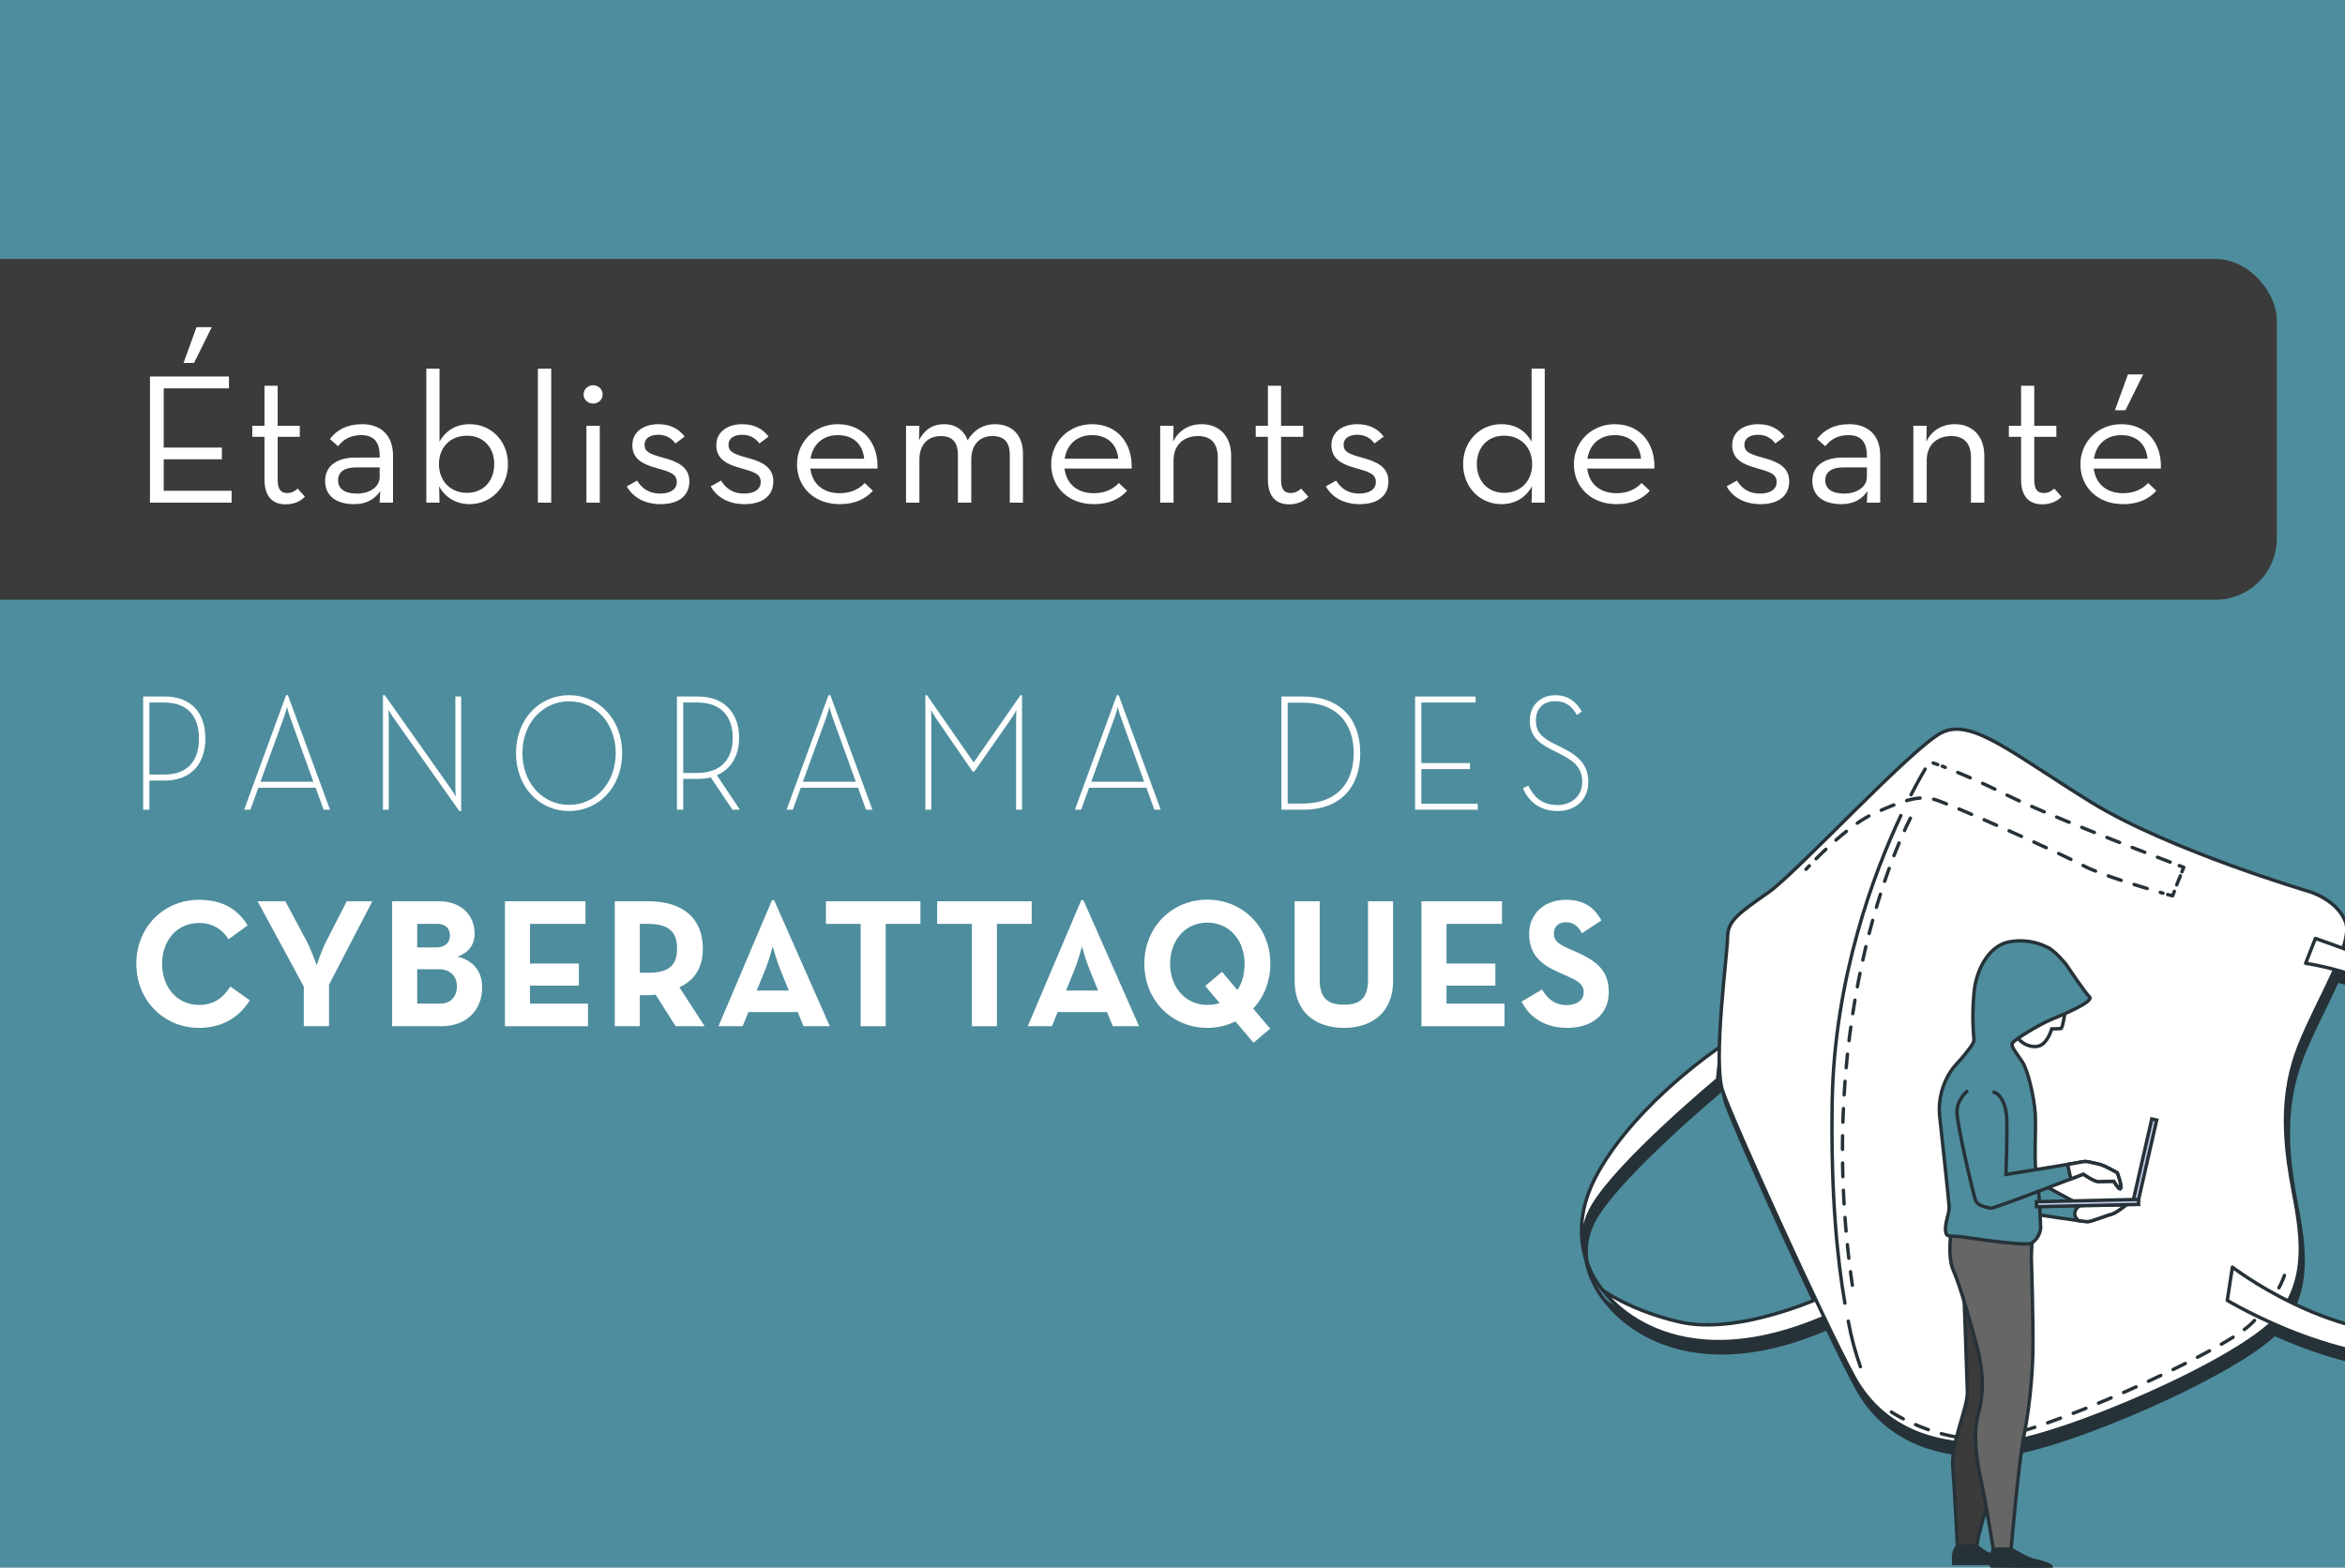 <?xml version="1.0" encoding="UTF-8"?> <svg xmlns="http://www.w3.org/2000/svg" width="344" height="230" viewBox="0 0 344 230" fill="none"><rect x="0" y="0" width="344" height="230" fill="#808080" stroke="none"/><g clip-path="url(#clip0_455_6830)"><rect width="344" height="230" fill="white"></rect><rect x="-2" width="347" height="236" fill="#4E8D9D"></rect><rect x="-13" y="38" width="347" height="50" rx="9" fill="#3B3B3B"></rect><path d="M21 118.805H21.917V114.53H24.109C28.224 114.53 30.125 111.868 30.125 108.375C30.125 104.76 28.224 102.195 24.109 102.195H21V118.805ZM21.917 113.651V103.075H24.019C27.844 103.075 29.186 105.42 29.186 108.375C29.186 111.306 27.844 113.651 24.019 113.651H21.917Z" fill="white"></path><path d="M35.817 118.805H36.734L37.897 115.58H46.306L47.469 118.805H48.408L42.235 102H41.967L35.817 118.805ZM38.21 114.701L41.654 105.224C41.878 104.638 42.101 103.71 42.101 103.71C42.101 103.71 42.325 104.638 42.548 105.224L45.97 114.701H38.21Z" fill="white"></path><path d="M67.382 119H67.65V102.195H66.801V115.629C66.801 116.118 66.868 116.875 66.868 116.875C66.868 116.875 66.465 116.191 66.174 115.776L56.446 102H56.177V118.805H57.027V105.371C57.027 104.882 56.96 104.125 56.96 104.125C56.96 104.125 57.362 104.809 57.653 105.224L67.382 119Z" fill="white"></path><path d="M83.479 119C87.774 119 91.263 115.556 91.263 110.5C91.263 105.444 87.774 102 83.479 102C79.185 102 75.696 105.444 75.696 110.5C75.696 115.556 79.185 119 83.479 119ZM83.479 118.096C79.566 118.096 76.636 114.848 76.636 110.5C76.636 106.152 79.566 102.904 83.479 102.904C87.393 102.904 90.323 106.152 90.323 110.5C90.323 114.848 87.393 118.096 83.479 118.096Z" fill="white"></path><path d="M105.164 113.749C107.378 112.796 108.429 110.695 108.429 108.253C108.429 104.882 106.484 102.195 102.368 102.195H99.304V118.805H100.221V114.286H102.368C103.062 114.286 103.71 114.213 104.269 114.066L107.445 118.805H108.541L105.164 113.749ZM100.221 113.407V103.075H102.279C106.126 103.075 107.49 105.517 107.49 108.253C107.49 110.989 106.126 113.407 102.279 113.407H100.221Z" fill="white"></path><path d="M115.388 118.805H116.305L117.468 115.58H125.877L127.04 118.805H127.979L121.807 102H121.538L115.388 118.805ZM117.781 114.701L121.225 105.224C121.449 104.638 121.672 103.71 121.672 103.71C121.672 103.71 121.896 104.638 122.12 105.224L125.542 114.701H117.781Z" fill="white"></path><path d="M135.748 118.805H136.621V105.615C136.621 105.029 136.576 104.174 136.576 104.174C136.576 104.174 137.023 105.004 137.403 105.542L142.681 113.211H142.928L148.273 105.542C148.675 104.98 149.1 104.174 149.1 104.174C149.1 104.174 149.056 105.029 149.056 105.615V118.805H149.928V102H149.704L142.838 111.868L135.972 102H135.748V118.805Z" fill="white"></path><path d="M157.685 118.805H158.602L159.765 115.58H168.174L169.337 118.805H170.277L164.104 102H163.835L157.685 118.805ZM160.078 114.701L163.522 105.224C163.746 104.638 163.97 103.71 163.97 103.71C163.97 103.71 164.193 104.638 164.417 105.224L167.839 114.701H160.078Z" fill="white"></path><path d="M187.979 118.805H191.222C196.5 118.805 199.542 115.605 199.542 110.5C199.542 105.395 196.478 102.195 191.222 102.195H187.979V118.805ZM188.896 117.901V103.099H191.11C196.142 103.099 198.58 106.152 198.58 110.5C198.58 114.848 196.142 117.901 191.11 117.901H188.896Z" fill="white"></path><path d="M207.588 118.805H216.78V117.925H208.505V112.845H215.639V111.966H208.505V103.075H216.467V102.195H207.588V118.805Z" fill="white"></path><path d="M228.505 119C231.121 119 233 117.339 233 114.75C233 112.454 231.815 111.037 229.354 109.816L227.945 109.108C226.067 108.155 225.306 107.349 225.306 105.688C225.306 104.003 226.358 102.879 228.147 102.879C229.824 102.879 230.696 103.807 231.323 104.907L232.038 104.394C231.323 103.148 230.182 102 228.147 102C226.089 102 224.412 103.417 224.412 105.713C224.412 107.813 225.463 108.912 227.588 109.987L228.997 110.695C231.121 111.77 232.105 112.82 232.105 114.75C232.105 116.851 230.473 118.121 228.482 118.121C226.044 118.121 224.904 116.728 224.188 115.263L223.405 115.678C224.143 117.339 225.62 119 228.505 119Z" fill="white"></path><path d="M26.925 53.255H28.463L31.066 48H28.827L26.925 53.255ZM22 73.755H33.976V72.013H24.015V67.384H32.549V65.669H24.015V56.984H33.584V55.242H22V73.755Z" fill="white"></path><path d="M41.906 74C43.333 74 44.228 73.401 44.732 72.884L43.669 71.686C43.305 72.013 42.885 72.339 42.102 72.339C41.263 72.339 40.731 71.876 40.731 70.379V64.09H43.977V62.484H40.731V56.603H38.8V62.484H37.01V64.09H38.8V70.352C38.8 73.02 40.143 74 41.906 74Z" fill="white"></path><path d="M55.695 67.139H52.086C49.652 67.139 47.693 68.228 47.693 70.542C47.693 72.884 49.484 73.973 51.946 73.973C53.793 73.973 54.996 73.21 55.779 72.067L55.695 73.755H57.654V66.84C57.654 63.709 55.695 62.239 53.121 62.239C50.911 62.239 49.4 63.083 48.392 64.417L49.596 65.478C50.323 64.526 51.358 63.845 52.981 63.845C54.688 63.845 55.695 64.689 55.695 66.867V67.139ZM55.695 68.582V69.998C55.695 71.468 54.184 72.421 52.394 72.421C50.575 72.421 49.596 71.74 49.596 70.461C49.596 69.1 50.743 68.582 52.226 68.582H55.695Z" fill="white"></path><path d="M68.894 73.973C72.056 73.973 74.518 71.468 74.518 68.092C74.518 64.743 72.084 62.239 68.922 62.239C66.767 62.239 65.312 63.3 64.473 64.798V54.098H62.542V73.755H64.473L64.417 71.332C65.201 72.884 66.823 73.973 68.894 73.973ZM68.502 72.312C66.04 72.312 64.389 70.542 64.389 68.092C64.389 65.669 66.04 63.927 68.502 63.927C70.936 63.927 72.503 65.669 72.503 68.092C72.503 70.542 70.936 72.312 68.502 72.312Z" fill="white"></path><path d="M78.905 73.755H80.863V54.098H78.905V73.755Z" fill="white"></path><path d="M87.006 59.217C87.734 59.217 88.405 58.672 88.405 57.883C88.405 57.093 87.734 56.522 87.006 56.522C86.279 56.522 85.607 57.093 85.607 57.883C85.607 58.672 86.279 59.217 87.006 59.217ZM86.027 73.755H87.986V62.484H86.027V73.755Z" fill="white"></path><path d="M96.902 73.973C99.812 73.973 101.127 72.53 101.127 70.624C101.127 68.446 99.253 67.684 97.294 67.166C95.251 66.595 94.552 66.295 94.552 65.234C94.552 64.362 95.307 63.791 96.567 63.791C97.686 63.791 98.497 64.281 99.085 65.07L100.428 64.063C99.616 62.947 98.329 62.239 96.567 62.239C94.44 62.239 92.761 63.355 92.761 65.315C92.761 67.439 94.44 68.147 96.259 68.664C98.273 69.236 99.281 69.508 99.281 70.733C99.281 71.767 98.385 72.421 96.818 72.421C95.139 72.421 94.132 71.604 93.461 70.515L91.95 71.359C92.705 72.775 94.356 73.973 96.902 73.973Z" fill="white"></path><path d="M109.218 73.973C112.128 73.973 113.443 72.53 113.443 70.624C113.443 68.446 111.568 67.684 109.61 67.166C107.567 66.595 106.868 66.295 106.868 65.234C106.868 64.362 107.623 63.791 108.882 63.791C110.002 63.791 110.813 64.281 111.401 65.07L112.744 64.063C111.932 62.947 110.645 62.239 108.882 62.239C106.756 62.239 105.077 63.355 105.077 65.315C105.077 67.439 106.756 68.147 108.575 68.664C110.589 69.236 111.596 69.508 111.596 70.733C111.596 71.767 110.701 72.421 109.134 72.421C107.455 72.421 106.448 71.604 105.776 70.515L104.266 71.359C105.021 72.775 106.672 73.973 109.218 73.973Z" fill="white"></path><path d="M118.876 68.746H128.725C128.865 65.016 126.626 62.239 122.905 62.239C119.519 62.239 116.917 64.825 116.917 68.119C116.917 71.414 119.379 73.973 123.185 73.973C125.451 73.973 126.99 73.183 128.053 72.013L126.85 70.869C126.095 71.686 124.919 72.367 123.185 72.367C120.638 72.367 119.128 70.896 118.876 68.746ZM118.904 67.303C119.211 65.234 120.694 63.845 122.905 63.845C125.339 63.845 126.598 65.37 126.766 67.303H118.904Z" fill="white"></path><path d="M132.911 73.755H134.87V67.439C134.87 65.206 136.157 63.981 138.004 63.981C139.795 63.981 140.522 64.989 140.522 66.785V73.755H142.481V67.439C142.481 65.206 143.74 63.981 145.587 63.981C147.405 63.981 148.133 64.989 148.133 66.785V73.755H150.063V66.54C150.063 63.872 148.496 62.239 145.95 62.239C144.271 62.239 142.816 63.083 141.949 64.607C141.445 63.192 140.27 62.239 138.452 62.239C136.829 62.239 135.57 63.083 134.814 64.607L134.87 62.484H132.911V73.755Z" fill="white"></path><path d="M156.159 68.746H166.008C166.148 65.016 163.909 62.239 160.188 62.239C156.802 62.239 154.2 64.825 154.2 68.119C154.2 71.414 156.662 73.973 160.468 73.973C162.734 73.973 164.273 73.183 165.336 72.013L164.133 70.869C163.377 71.686 162.202 72.367 160.468 72.367C157.921 72.367 156.41 70.896 156.159 68.746ZM156.187 67.303C156.494 65.234 157.977 63.845 160.188 63.845C162.622 63.845 163.881 65.37 164.049 67.303H156.187Z" fill="white"></path><path d="M170.194 73.755H172.153V67.548C172.153 65.315 173.608 63.981 175.762 63.981C177.693 63.981 178.644 65.125 178.644 67.112V73.755H180.603V66.894C180.603 63.954 178.84 62.239 176.266 62.239C174.391 62.239 172.852 63.192 172.097 64.798L172.153 62.484H170.194V73.755Z" fill="white"></path><path d="M189.102 74C190.529 74 191.424 73.401 191.928 72.884L190.865 71.686C190.501 72.013 190.081 72.339 189.298 72.339C188.458 72.339 187.927 71.876 187.927 70.379V64.09H191.172V62.484H187.927V56.603H185.996V62.484H184.205V64.09H185.996V70.352C185.996 73.02 187.339 74 189.102 74Z" fill="white"></path><path d="M199.453 73.973C202.363 73.973 203.678 72.53 203.678 70.624C203.678 68.446 201.803 67.684 199.845 67.166C197.802 66.595 197.102 66.295 197.102 65.234C197.102 64.362 197.858 63.791 199.117 63.791C200.236 63.791 201.048 64.281 201.635 65.07L202.978 64.063C202.167 62.947 200.88 62.239 199.117 62.239C196.991 62.239 195.312 63.355 195.312 65.315C195.312 67.439 196.991 68.147 198.809 68.664C200.824 69.236 201.831 69.508 201.831 70.733C201.831 71.767 200.936 72.421 199.369 72.421C197.69 72.421 196.683 71.604 196.011 70.515L194.5 71.359C195.256 72.775 196.907 73.973 199.453 73.973Z" fill="white"></path><path d="M220.255 73.973C222.326 73.973 223.949 72.884 224.732 71.332L224.676 73.755H226.607V54.098H224.676V64.798C223.837 63.3 222.438 62.239 220.227 62.239C217.093 62.239 214.631 64.743 214.631 68.092C214.631 71.468 217.093 73.973 220.255 73.973ZM220.647 72.312C218.213 72.312 216.646 70.542 216.646 68.092C216.646 65.669 218.213 63.927 220.647 63.927C223.109 63.927 224.76 65.669 224.76 68.092C224.76 70.542 223.109 72.312 220.647 72.312Z" fill="white"></path><path d="M232.84 68.746H242.689C242.829 65.016 240.591 62.239 236.869 62.239C233.484 62.239 230.882 64.825 230.882 68.119C230.882 71.414 233.344 73.973 237.149 73.973C239.416 73.973 240.955 73.183 242.018 72.013L240.815 70.869C240.059 71.686 238.884 72.367 237.149 72.367C234.603 72.367 233.092 70.896 232.84 68.746ZM232.868 67.303C233.176 65.234 234.659 63.845 236.869 63.845C239.304 63.845 240.563 65.37 240.731 67.303H232.868Z" fill="white"></path><path d="M258.245 73.973C261.154 73.973 262.47 72.53 262.47 70.624C262.47 68.446 260.595 67.684 258.636 67.166C256.594 66.595 255.894 66.295 255.894 65.234C255.894 64.362 256.65 63.791 257.909 63.791C259.028 63.791 259.839 64.281 260.427 65.07L261.77 64.063C260.959 62.947 259.672 62.239 257.909 62.239C255.782 62.239 254.103 63.355 254.103 65.315C254.103 67.439 255.782 68.147 257.601 68.664C259.616 69.236 260.623 69.508 260.623 70.733C260.623 71.767 259.727 72.421 258.161 72.421C256.482 72.421 255.474 71.604 254.803 70.515L253.292 71.359C254.047 72.775 255.698 73.973 258.245 73.973Z" fill="white"></path><path d="M273.862 67.139H270.252C267.818 67.139 265.86 68.228 265.86 70.542C265.86 72.884 267.65 73.973 270.113 73.973C271.959 73.973 273.162 73.21 273.946 72.067L273.862 73.755H275.821V66.84C275.821 63.709 273.862 62.239 271.288 62.239C269.077 62.239 267.566 63.083 266.559 64.417L267.762 65.478C268.49 64.526 269.525 63.845 271.148 63.845C272.855 63.845 273.862 64.689 273.862 66.867V67.139ZM273.862 68.582V69.998C273.862 71.468 272.351 72.421 270.56 72.421C268.742 72.421 267.762 71.74 267.762 70.461C267.762 69.1 268.909 68.582 270.392 68.582H273.862Z" fill="white"></path><path d="M280.681 73.755H282.639V67.548C282.639 65.315 284.095 63.981 286.249 63.981C288.18 63.981 289.131 65.125 289.131 67.112V73.755H291.09V66.894C291.09 63.954 289.327 62.239 286.753 62.239C284.878 62.239 283.339 63.192 282.584 64.798L282.639 62.484H280.681V73.755Z" fill="white"></path><path d="M299.588 74C301.015 74 301.911 73.401 302.414 72.884L301.351 71.686C300.987 72.013 300.568 72.339 299.784 72.339C298.945 72.339 298.413 71.876 298.413 70.379V64.09H301.659V62.484H298.413V56.603H296.483V62.484H294.692V64.09H296.483V70.352C296.483 73.02 297.826 74 299.588 74Z" fill="white"></path><path d="M310.251 60.197H311.789L314.392 54.942H312.153L310.251 60.197ZM307.145 68.746H316.994C317.134 65.016 314.895 62.239 311.174 62.239C307.788 62.239 305.186 64.825 305.186 68.119C305.186 71.414 307.648 73.973 311.454 73.973C313.72 73.973 315.259 73.183 316.322 72.013L315.119 70.869C314.364 71.686 313.188 72.367 311.454 72.367C308.907 72.367 307.397 70.896 307.145 68.746ZM307.173 67.303C307.48 65.234 308.963 63.845 311.174 63.845C313.608 63.845 314.867 65.37 315.035 67.303H307.173Z" fill="white"></path><path d="M29.189 150.816C32.629 150.816 35.096 149.253 36.645 146.773L33.784 144.751C32.786 146.315 31.5 147.447 29.189 147.447C25.96 147.447 23.781 144.832 23.781 141.408C23.781 137.985 25.96 135.424 29.189 135.424C31.237 135.424 32.681 136.421 33.521 137.823L36.33 135.774C34.729 133.213 32.418 132.027 29.189 132.027C24.07 132.027 20 135.99 20 141.408C20 146.827 24.07 150.816 29.189 150.816Z" fill="white"></path><path d="M44.563 150.574H48.265V144.481L54.618 132.243H50.864L47.845 138.146C47.162 139.467 46.453 141.624 46.453 141.624C46.453 141.624 45.692 139.44 45.009 138.146L41.859 132.243H37.789L44.563 144.751V150.574Z" fill="white"></path><path d="M57.523 150.574H64.743C68.472 150.574 70.729 148.175 70.729 144.913C70.729 142.621 69.548 140.95 67.106 140.357C68.655 139.845 69.627 138.685 69.627 136.987C69.627 134.399 67.763 132.243 64.428 132.243H57.523V150.574ZM61.199 139.009V135.558H64.218C65.347 135.558 66.004 136.232 66.004 137.284C66.004 138.335 65.216 139.009 64.034 139.009H61.199ZM61.199 147.258V142.217H64.376C66.056 142.217 67.028 143.241 67.028 144.724C67.028 146.234 66.082 147.258 64.586 147.258H61.199Z" fill="white"></path><path d="M74.073 150.574H86.255V147.258H77.749V144.616H84.916V141.381H77.749V135.558H85.888V132.243H74.073V150.574Z" fill="white"></path><path d="M99.665 144.859C101.87 143.834 103.104 142.028 103.104 139.171C103.104 134.696 100.111 132.243 95.123 132.243H90.187V150.574H93.862V146.018H95.123C95.464 146.018 95.832 145.991 96.173 145.937L99.113 150.574H103.367L99.665 144.859ZM93.862 142.729V135.558H95.018C97.958 135.558 99.323 136.583 99.323 139.171C99.323 141.759 98.011 142.729 95.018 142.729H93.862Z" fill="white"></path><path d="M105.398 150.574H108.942L109.783 148.498H117.029L117.869 150.574H121.728L113.563 132.081H113.248L105.398 150.574ZM111.016 145.344L112.303 142.163C112.828 140.869 113.353 138.874 113.353 138.874C113.353 138.874 113.904 140.869 114.43 142.163L115.716 145.344H111.016Z" fill="white"></path><path d="M126.253 150.574H129.929V135.558H135.022V132.243H121.16V135.558H126.253V150.574Z" fill="white"></path><path d="M142.572 150.574H146.247V135.558H151.341V132.243H137.478V135.558H142.572V150.574Z" fill="white"></path><path d="M150.765 150.574H154.309L155.15 148.498H162.396L163.236 150.574H167.095L158.93 132.081H158.615L150.765 150.574ZM156.384 145.344L157.67 142.163C158.195 140.869 158.72 138.874 158.72 138.874C158.72 138.874 159.272 140.869 159.797 142.163L161.083 145.344H156.384Z" fill="white"></path><path d="M183.833 147.986C185.408 146.315 186.353 144.023 186.353 141.408C186.353 135.99 182.257 132 177.111 132C171.965 132 167.87 135.99 167.87 141.408C167.87 146.827 171.965 150.816 177.111 150.816C178.608 150.816 179.999 150.466 181.233 149.873L183.885 153L186.327 150.924L183.833 147.986ZM178.923 147.177C178.372 147.366 177.768 147.447 177.111 147.447C173.856 147.447 171.65 144.832 171.65 141.408C171.65 137.985 173.856 135.37 177.111 135.37C180.367 135.37 182.572 137.985 182.572 141.408C182.572 142.945 182.205 144.266 181.522 145.263L179.264 142.594L176.796 144.67L178.923 147.177Z" fill="white"></path><path d="M197.165 150.816C201.234 150.816 204.359 148.579 204.359 143.942V132.243H200.683V143.727C200.683 146.395 199.58 147.42 197.165 147.42C194.723 147.42 193.594 146.395 193.594 143.727V132.243H189.918V143.942C189.918 148.579 193.043 150.816 197.165 150.816Z" fill="white"></path><path d="M208.521 150.574H220.703V147.258H212.197V144.616H219.364V141.381H212.197V135.558H220.336V132.243H208.521V150.574Z" fill="white"></path><path d="M229.909 150.816C233.401 150.816 236 148.956 236 145.56C236 142.406 234.241 141.004 231.117 139.629L230.198 139.225C228.622 138.524 227.94 138.065 227.94 136.933C227.94 136.017 228.622 135.316 229.699 135.316C230.749 135.316 231.432 135.774 232.062 136.933L234.924 135.046C233.716 132.863 232.036 132.027 229.699 132.027C226.417 132.027 224.317 134.184 224.317 137.014C224.317 140.087 226.076 141.543 228.727 142.702L229.646 143.107C231.327 143.861 232.324 144.32 232.324 145.614C232.324 146.692 231.353 147.474 229.83 147.474C228.019 147.474 226.995 146.503 226.207 145.182L223.214 146.961C224.29 149.145 226.496 150.816 229.909 150.816Z" fill="white"></path><path d="M252.866 155.174C252.866 155.174 240.706 163.214 234.841 173.693C228.976 184.171 235.556 190.988 235.556 190.988C235.556 190.988 230.192 185.137 234.126 178.564C238.06 171.99 252.394 160.052 252.394 160.052L252.866 155.174Z" fill="#263238" stroke="#263238" stroke-width="0.5" stroke-linecap="round" stroke-linejoin="round"></path><path d="M235.578 190.988C235.578 190.988 245.084 205.114 268.688 194.636L268.202 191.717C268.202 191.717 255.62 197.683 246.743 195.615C239.469 193.906 235.578 190.988 235.578 190.988Z" fill="#263238" stroke="#263238" stroke-width="0.5" stroke-linecap="round" stroke-linejoin="round"></path><path d="M339.343 132.521C339.343 132.521 318.636 126.434 307.191 119.367C295.747 112.3 289.653 106.95 285.268 109.139C280.884 111.327 264.075 129.603 259.933 132.521C255.792 135.439 253.846 136.662 253.846 139.102C253.846 141.541 251.65 157.37 253.131 161.754C254.612 166.139 267.987 195.615 272.372 203.648C276.757 211.68 285.039 214.127 293.83 213.397C302.621 212.668 329.15 201.237 334.508 194.879C339.865 188.52 337.433 180.266 336.453 174.422C335.473 168.578 335.023 161.997 337.676 155.174C340.33 148.35 345.709 140.074 344.493 136.906C343.277 133.737 339.343 132.521 339.343 132.521Z" fill="#263238" stroke="#263238" stroke-width="0.5" stroke-linecap="round" stroke-linejoin="round"></path><path d="M265.348 129.202C265.348 129.202 270.912 123.079 275.09 121.127C279.267 119.174 281.77 118.344 284.002 118.902C286.234 119.46 302.935 126.978 305.997 128.644C309.058 130.311 319.086 133.1 319.086 133.1L320.76 128.923C320.76 128.923 301.54 121.685 294.86 118.344C291.345 116.539 287.718 114.96 284.002 113.616" fill="#263238"></path><path d="M265.348 129.202C265.348 129.202 270.912 123.079 275.09 121.127C279.267 119.174 281.77 118.344 284.002 118.902C286.234 119.46 302.935 126.978 305.997 128.644C309.058 130.311 319.086 133.1 319.086 133.1L320.76 128.923C320.76 128.923 301.54 121.685 294.86 118.344C291.345 116.539 287.718 114.96 284.002 113.616" stroke="#263238" stroke-width="0.5" stroke-linecap="round" stroke-linejoin="round"></path><path d="M280.662 121.685C280.662 121.685 265.898 149.251 272.307 191.295L280.662 121.685Z" fill="#263238"></path><path d="M280.662 121.685C280.662 121.685 265.898 149.251 272.307 191.295" stroke="#263238" stroke-width="0.5" stroke-linecap="round" stroke-linejoin="round"></path><path d="M277.872 208.841C277.872 208.841 284.56 213.297 292.078 212.739C299.595 212.181 326.046 200.207 330.502 196.03C334.958 191.853 335.795 187.955 335.795 187.955" fill="#263238"></path><path d="M277.872 208.841C277.872 208.841 284.56 213.297 292.078 212.739C299.595 212.181 326.046 200.207 330.502 196.03C334.958 191.853 335.795 187.955 335.795 187.955" stroke="#263238" stroke-width="0.5" stroke-linecap="round" stroke-linejoin="round"></path><path d="M271.549 195.501C271.963 197.775 272.561 200.012 273.337 202.189L271.549 195.501Z" fill="#263238"></path><path d="M271.549 195.501C271.963 197.775 272.561 200.012 273.337 202.189" stroke="#263238" stroke-width="0.5" stroke-linecap="round" stroke-linejoin="round"></path><path d="M279.26 121.32C275.326 129.71 269.51 145.089 269.189 163.214C268.945 176.854 269.961 186.553 271.048 192.855" fill="#263238"></path><path d="M279.26 121.32C275.326 129.71 269.51 145.089 269.189 163.214C268.945 176.854 269.961 186.553 271.048 192.855" stroke="#263238" stroke-width="0.5" stroke-linecap="round" stroke-linejoin="round"></path><path d="M282.829 114.496C282.829 114.496 282.006 115.834 280.755 118.266L282.829 114.496Z" fill="#263238"></path><path d="M282.829 114.496C282.829 114.496 282.006 115.834 280.755 118.266" stroke="#263238" stroke-width="0.5" stroke-linecap="round" stroke-linejoin="round"></path><path d="M327.891 187.576C327.891 187.576 341.782 198.305 356.152 197.318C370.522 196.331 376.366 185.873 376.366 185.873C376.366 185.873 374.42 196.839 360.05 200.25C345.68 203.662 327.148 192.454 327.148 192.454L327.891 187.576Z" fill="#263238" stroke="#263238" stroke-width="0.5" stroke-linecap="round" stroke-linejoin="round"></path><path d="M340.072 139.366L338.642 143.021C338.642 143.021 354.228 144.967 366.166 157.391C378.103 169.815 378.59 181.26 376.394 187.111C378.05 182.58 378.946 177.807 379.048 172.984C379.048 165.674 370.522 154.222 363.455 149.595C356.388 144.967 340.072 139.366 340.072 139.366Z" fill="#263238" stroke="#263238" stroke-width="0.5" stroke-linecap="round" stroke-linejoin="round"></path><path d="M310.374 196.195V196.846L308.901 197.347V200.122L308.185 200.365V193.928L310.732 193.055V193.727L308.901 194.357V196.689L310.374 196.195Z" fill="#263238" stroke="#263238" stroke-width="0.5" stroke-linecap="round" stroke-linejoin="round"></path><path d="M313.493 195.158V195.809L312.012 196.309V199.085L311.297 199.328V192.89L313.843 192.025V192.676L312.005 193.298V195.637L313.493 195.158Z" fill="#263238" stroke="#263238" stroke-width="0.5" stroke-linecap="round" stroke-linejoin="round"></path><path d="M315.817 191.353C316.826 191.009 317.248 191.46 317.248 192.433V193.198C317.275 193.661 317.141 194.119 316.868 194.495C316.596 194.87 316.202 195.14 315.753 195.258L315.116 195.473V198.019L314.401 198.262V191.825L315.817 191.353ZM315.767 194.614C316.013 194.552 316.227 194.403 316.372 194.196C316.516 193.988 316.581 193.736 316.554 193.484V192.633C316.554 192.046 316.34 191.825 315.839 192.003L315.124 192.24V194.829L315.767 194.614Z" fill="#263238" stroke="#263238" stroke-width="0.5" stroke-linecap="round" stroke-linejoin="round"></path><path d="M320.71 191.245C320.71 193.184 318.564 194.614 318.528 196.095V196.195L320.631 195.48V196.13L317.82 197.089V196.538C317.82 194.464 319.966 193.319 319.966 191.531C319.966 190.873 319.744 190.601 319.215 190.816C318.974 190.904 318.769 191.07 318.633 191.288C318.497 191.505 318.437 191.762 318.464 192.018V192.583L317.792 192.812V192.289C317.754 191.823 317.875 191.358 318.135 190.968C318.394 190.579 318.777 190.288 319.222 190.144C320.259 189.779 320.71 190.265 320.71 191.245Z" fill="#263238" stroke="#263238" stroke-width="0.5" stroke-linecap="round" stroke-linejoin="round"></path><path d="M252.458 153.522C252.458 153.522 240.299 161.561 234.433 172.033C228.568 182.505 235.149 189.328 235.149 189.328C235.149 189.328 229.791 183.484 233.682 176.911C237.574 170.338 251.958 158.393 251.958 158.393L252.458 153.522Z" fill="white" stroke="#263238" stroke-width="0.5" stroke-linecap="round" stroke-linejoin="round"></path><path d="M235.163 189.328C235.163 189.328 244.662 203.462 268.287 192.983L267.801 190.065C267.801 190.065 255.219 196.023 246.343 193.956C239.061 192.254 235.163 189.328 235.163 189.328Z" fill="white" stroke="#263238" stroke-width="0.5" stroke-linecap="round" stroke-linejoin="round"></path><path d="M338.928 130.869C338.928 130.869 318.228 124.782 306.776 117.715C295.325 110.648 289.238 105.291 284.853 107.487C280.469 109.682 263.681 127.922 259.518 130.869C255.355 133.816 253.431 135.01 253.431 137.449C253.431 139.888 251.235 155.718 252.716 160.102C254.197 164.487 267.572 193.956 271.957 201.996C276.341 210.035 284.624 212.475 293.415 211.738C302.206 211.001 328.735 199.578 334.093 193.227C339.45 186.875 337.018 178.613 336.045 172.77C335.073 166.926 334.579 160.345 337.261 153.522C339.944 146.698 345.301 138.422 344.078 135.254C342.855 132.085 338.928 130.869 338.928 130.869Z" fill="white" stroke="#263238" stroke-width="0.5" stroke-linecap="round" stroke-linejoin="round"></path><path d="M264.933 127.55C264.933 127.55 265.104 127.357 265.419 127.028" stroke="#263238" stroke-width="0.5" stroke-linecap="round" stroke-linejoin="round"></path><path d="M266.413 126.005C268.352 124.059 271.835 120.798 274.675 119.474C278.852 117.522 281.363 116.692 283.587 117.243C285.812 117.793 302.52 125.318 305.582 126.992C307.949 128.279 314.444 130.232 317.298 131.055" stroke="#263238" stroke-width="0.5" stroke-linecap="round" stroke-linejoin="round" stroke-dasharray="2 2"></path><path d="M317.985 131.255L318.7 131.448L318.965 130.783" stroke="#263238" stroke-width="0.5" stroke-linecap="round" stroke-linejoin="round"></path><path d="M319.315 129.832L319.887 128.408" stroke="#263238" stroke-width="0.5" stroke-linecap="round" stroke-linejoin="round" stroke-dasharray="1.43 1.43"></path><path d="M320.08 127.922L320.345 127.257L319.68 127.006" stroke="#263238" stroke-width="0.5" stroke-linecap="round" stroke-linejoin="round"></path><path d="M318.349 126.491C313.257 124.546 299.817 119.339 294.445 116.671C290.003 114.446 286.663 113.094 284.925 112.422" stroke="#263238" stroke-width="0.5" stroke-linecap="round" stroke-linejoin="round" stroke-dasharray="1.99 1.99"></path><path d="M284.26 112.186C283.816 112.021 283.587 111.95 283.587 111.95" stroke="#263238" stroke-width="0.5" stroke-linecap="round" stroke-linejoin="round"></path><path d="M280.247 120.054C280.247 120.054 265.491 147.62 271.893 189.664" stroke="#263238" stroke-width="0.5" stroke-linecap="round" stroke-linejoin="round" stroke-dasharray="2 2"></path><path d="M277.464 207.189C277.464 207.189 284.145 211.638 291.663 211.087C299.18 210.536 325.631 198.555 330.087 194.378C334.543 190.201 335.38 186.303 335.38 186.303" stroke="#263238" stroke-width="0.5" stroke-linecap="round" stroke-linejoin="round" stroke-dasharray="2 2"></path><path d="M271.134 193.849C271.546 196.123 272.141 198.359 272.915 200.537" stroke="#263238" stroke-width="0.5" stroke-linecap="round" stroke-linejoin="round"></path><path d="M278.845 119.668C274.911 128.058 269.096 143.436 268.774 161.561C268.538 175.202 269.546 184.894 270.634 191.202" stroke="#263238" stroke-width="0.5" stroke-linecap="round" stroke-linejoin="round"></path><path d="M282.414 112.844C282.414 112.844 281.592 114.175 280.34 116.614" stroke="#263238" stroke-width="0.5" stroke-linecap="round" stroke-linejoin="round"></path><path d="M327.484 185.923C327.484 185.923 341.367 196.653 355.737 195.666C370.107 194.678 375.958 184.221 375.958 184.221C375.958 184.221 374.005 195.186 359.635 198.591C345.265 201.996 326.732 190.802 326.732 190.802L327.484 185.923Z" fill="white" stroke="#263238" stroke-width="0.5" stroke-linecap="round" stroke-linejoin="round"></path><path d="M339.658 137.693L338.227 141.348C338.227 141.348 353.82 143.293 365.751 155.718C377.682 168.142 378.125 179.586 375.979 185.43C377.641 180.9 378.545 176.127 378.654 171.303C378.654 164 370.128 152.549 363.069 147.921C356.009 143.293 339.658 137.693 339.658 137.693Z" fill="white" stroke="#263238" stroke-width="0.5" stroke-linecap="round" stroke-linejoin="round"></path><path d="M303.002 148.073C303.002 148.073 302.594 150.904 302.329 150.928L300.983 150.961C300.983 150.961 300.546 152.515 299.62 153.209C298.694 153.902 297.344 153.462 296.659 152.939C296.203 152.572 295.792 152.151 295.435 151.687C295.435 151.687 301.174 147.44 303.002 148.073Z" fill="white" stroke="#263238" stroke-width="0.5" stroke-miterlimit="10"></path><path d="M298.029 178.089C298.029 178.089 305.715 179.263 306.253 179.251C306.792 179.239 309.056 178.313 309.725 178.166C310.394 178.019 311.911 176.771 311.911 176.771L305.258 176.853L297.841 172.851L298.029 178.089Z" fill="#4E8D9D" stroke="#263238" stroke-width="0.5" stroke-miterlimit="10"></path><path d="M309.725 178.166C310.394 178.015 311.911 176.771 311.911 176.771L305.258 176.853C304.98 176.954 304.743 177.141 304.579 177.387C304.415 177.633 304.334 177.924 304.348 178.219C304.381 178.401 304.452 178.574 304.556 178.726C304.66 178.879 304.795 179.008 304.952 179.104C305.637 179.194 306.131 179.255 306.253 179.251C306.792 179.239 309.056 178.313 309.725 178.166Z" fill="white" stroke="#263238" stroke-width="0.5" stroke-miterlimit="10"></path><path d="M288.035 187.928C288.035 187.928 288.553 201.994 288.606 204.27C288.659 206.546 286.183 211.67 286.468 215.284C286.754 218.899 287.146 226.964 287.146 226.964L289.94 226.902C290.234 225.355 290.614 223.826 291.078 222.321C292.074 219.107 292.729 215.797 293.032 212.445C293.265 209.023 294.603 199.371 293.338 193.806C292.073 188.242 290.36 185.493 289.022 185.831C287.684 186.17 288.035 187.928 288.035 187.928Z" fill="#3B3B3B" stroke="#263238" stroke-width="0.5" stroke-miterlimit="10"></path><path d="M286.305 180.1C286.305 180.1 285.571 184.257 286.55 186.411C287.529 188.565 289.104 194.219 290.005 197.511C290.907 200.803 291.09 204.315 290.225 207.338C289.361 210.361 289.968 214.273 290.658 217.471C291.347 220.669 292.424 227.367 292.424 227.367L295.011 227.31C295.011 227.31 296.169 214.256 296.822 211.123C297.621 207.052 298.084 202.922 298.205 198.775C298.315 194.427 297.988 184.497 297.988 184.497L298.119 181.079L286.305 180.1Z" fill="#666666" stroke="#263238" stroke-width="0.5" stroke-miterlimit="10"></path><path d="M289.948 226.849C289.948 226.849 290.67 227.396 291.212 227.792C291.755 228.187 294.121 228.579 294.268 228.681C294.429 228.814 294.578 228.961 294.713 229.121V229.37H286.627C286.627 229.37 286.366 227.739 287.105 226.923L287.153 226.866L289.948 226.849Z" fill="#263238" stroke="#263238" stroke-width="0.5" stroke-miterlimit="10"></path><path d="M286.587 228.93H294.545C294.639 229.028 294.713 229.113 294.713 229.113V229.362H286.627C286.606 229.219 286.592 229.075 286.587 228.93Z" fill="#263238" stroke="#263238" stroke-width="0.5" stroke-miterlimit="10"></path><path d="M295.019 227.298C295.019 227.298 297.327 228.767 298.608 229.011C299.889 229.256 300.828 229.705 300.877 229.901C300.925 230.097 292.347 229.901 292.347 229.901C292.347 229.901 292.049 229.901 292.049 228.913C292.031 228.369 292.164 227.83 292.432 227.355L295.019 227.298Z" fill="#263238" stroke="#263238" stroke-width="0.5" stroke-miterlimit="10"></path><path d="M292.347 229.913C292.347 229.913 292.171 229.913 292.09 229.448H300.106C300.562 229.627 300.852 229.807 300.877 229.913C300.926 230.109 292.347 229.913 292.347 229.913Z" fill="#263238" stroke="#263238" stroke-width="0.5" stroke-miterlimit="10"></path><path d="M303.096 141.517C303.096 141.517 305.796 145.576 306.518 146.265C307.24 146.955 302.655 148.86 300.864 149.606C299.073 150.353 295.504 152.54 295.214 153.045C294.925 153.551 295.851 154.538 296.683 155.828C297.515 157.117 298.409 161.012 298.559 163.419C298.71 165.826 298.319 170.558 298.772 172.859C299.224 175.16 299.322 179.569 299.359 180.181C299.313 180.632 299.167 181.067 298.932 181.454C298.697 181.842 298.379 182.172 298.001 182.421C297.205 182.829 290.556 181.882 288.235 181.536C285.913 181.189 285.526 181.695 285.404 180.593C285.281 179.492 285.95 178.068 285.93 177.167C285.909 176.265 284.771 165.94 284.522 163.631C284.331 161.367 284.906 159.105 286.154 157.206C286.742 156.288 287.557 155.607 288.194 154.759C288.483 154.379 289.622 153.09 289.569 152.572C289.35 150.166 289.364 147.744 289.609 145.339C290.017 141.913 291.971 138.657 294.774 138.192C296.657 137.842 298.604 138.116 300.318 138.972C301.444 139.445 303.096 141.517 303.096 141.517Z" fill="#4E8D9D" stroke="#263238" stroke-width="0.5" stroke-miterlimit="10"></path><path d="M288.683 160.017C288.683 160.017 287.031 161.265 287.076 163.211C287.121 165.157 289.426 175.041 289.781 176.057C290.136 177.073 291.69 177.155 292.028 177.281C292.367 177.407 305.625 172.271 305.625 172.271C305.625 172.271 307.195 173.377 307.803 173.365L310.084 173.316C310.084 173.316 310.781 174.442 310.985 174.438C311.189 174.434 311.108 173.895 311.03 173.495C310.953 173.096 310.598 172.092 310.598 172.092C310.598 172.092 308.758 170.991 307.881 170.811C307.004 170.632 306.053 170.313 305.519 170.46C304.984 170.607 294.268 172.325 294.268 172.325C294.268 172.325 294.513 165.124 294.341 163.582C294.17 162.04 293.525 160.445 292.302 160.201" fill="#4E8D9D"></path><path d="M288.683 160.017C288.683 160.017 287.031 161.265 287.076 163.211C287.121 165.157 289.426 175.041 289.781 176.057C290.136 177.073 291.69 177.155 292.028 177.281C292.367 177.407 305.625 172.272 305.625 172.272C305.625 172.272 307.195 173.377 307.803 173.365L310.084 173.316C310.084 173.316 310.781 174.442 310.985 174.438C311.189 174.434 311.108 173.895 311.03 173.495C310.953 173.096 310.598 172.092 310.598 172.092C310.598 172.092 308.758 170.991 307.881 170.811C307.004 170.632 306.053 170.313 305.519 170.46C304.984 170.607 294.268 172.325 294.268 172.325C294.268 172.325 294.513 165.124 294.341 163.582C294.17 162.04 293.525 160.445 292.302 160.201" stroke="#263238" stroke-width="0.5" stroke-miterlimit="10"></path><path d="M307.803 173.369L310.084 173.32C310.084 173.32 310.781 174.446 310.985 174.442C311.189 174.438 311.108 173.899 311.03 173.499C310.953 173.1 310.598 172.096 310.598 172.096C310.598 172.096 308.758 170.995 307.881 170.815C307.004 170.636 306.053 170.317 305.519 170.464C305.376 170.501 304.507 170.652 303.316 170.852L303.781 172.985L305.625 172.276C305.625 172.276 307.195 173.381 307.803 173.369Z" fill="white" stroke="#263238" stroke-width="0.5" stroke-miterlimit="10"></path><path d="M316.377 164.348L315.657 164.184L312.881 176.371L313.601 176.535L316.377 164.348Z" fill="#C0C9E5" stroke="#263238" stroke-width="0.5" stroke-miterlimit="10"></path><path d="M313.713 175.987L298.733 176.322L298.749 177.06L313.729 176.725L313.713 175.987Z" fill="#C0C9E5" stroke="#263238" stroke-width="0.5" stroke-miterlimit="10"></path></g><defs><clipPath id="clip0_455_6830"><rect width="344" height="230" fill="white"></rect></clipPath></defs></svg> 